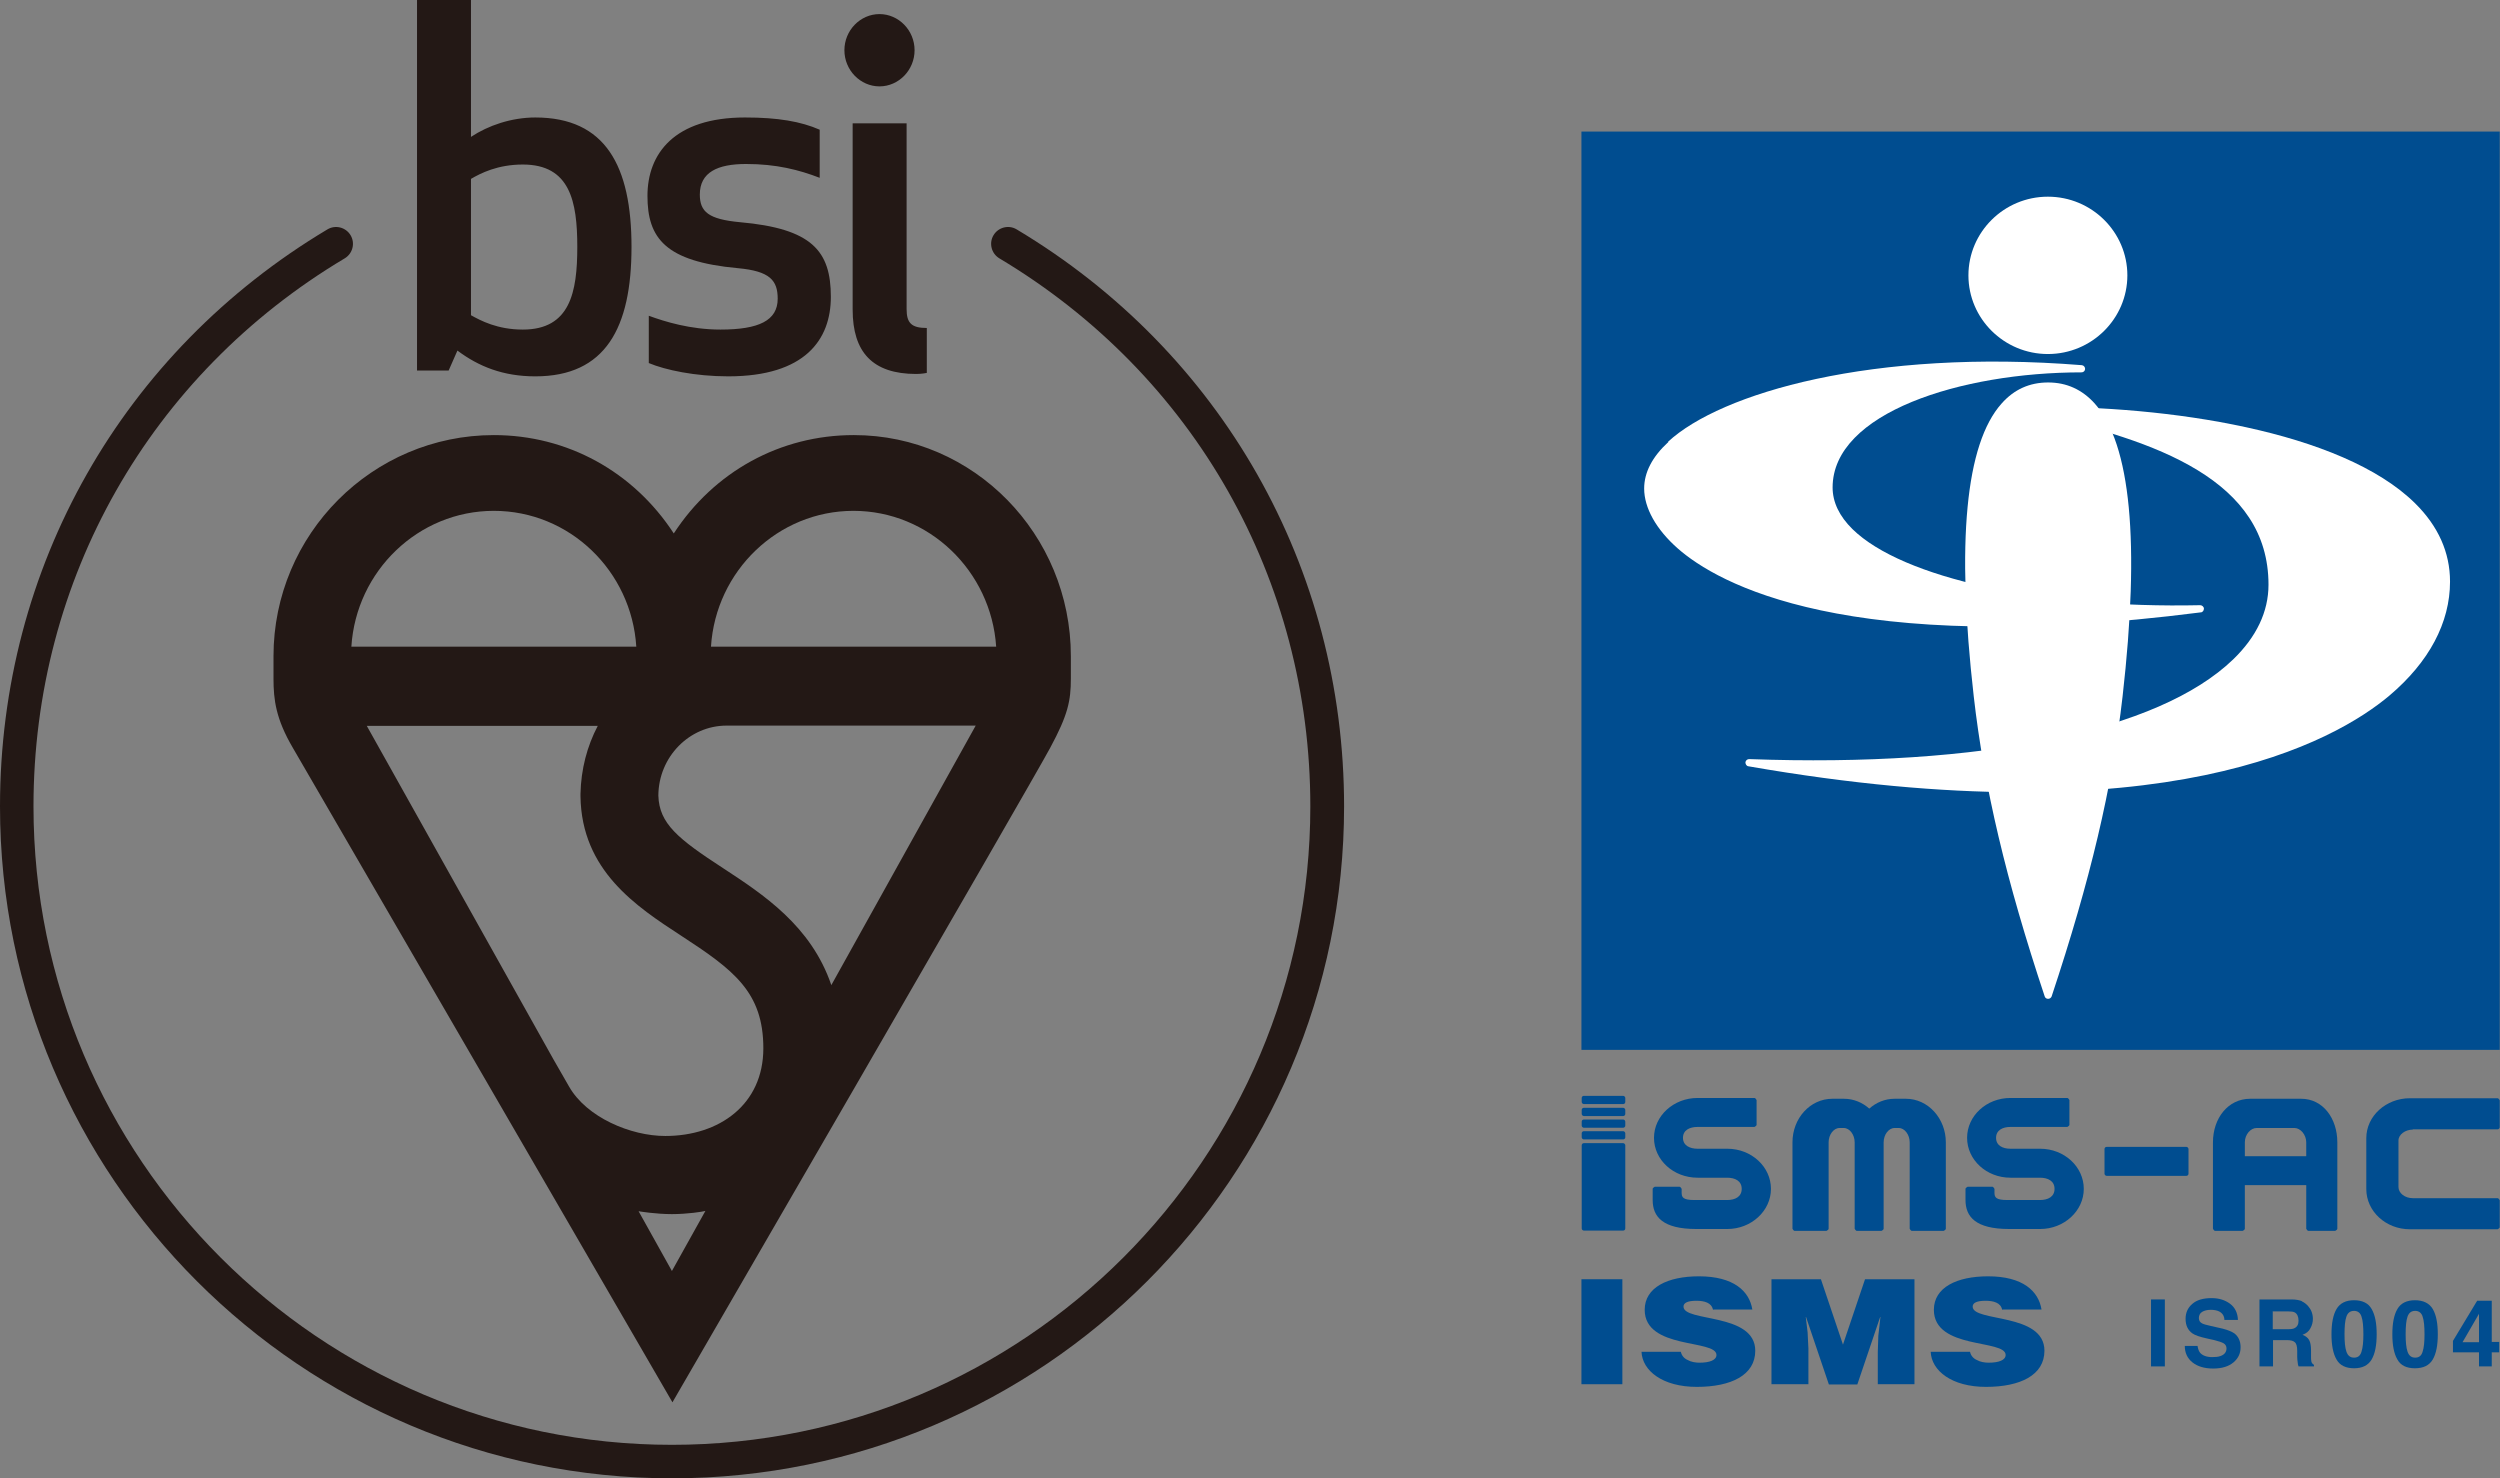 <?xml version="1.0" encoding="UTF-8"?>
<svg id="b" data-name="レイヤー 2" xmlns="http://www.w3.org/2000/svg" viewBox="0 0 94.06 55.62">
  <rect x="0" y="0" width="94.06" height="55.62" fill="#808080" stroke="none"/>
  <g id="c" data-name="contenst">
    <g>
      <g>
        <g>
          <rect x="59.5" y="4.95" width="34.55" height="34.55" fill="#004d90"/>
          <g>
            <path d="M74.06,10.36c0,1.63,1.34,2.96,2.99,2.96s2.99-1.33,2.99-2.96-1.34-2.96-2.99-2.96-2.99,1.33-2.99,2.96Z" fill="#fff"/>
            <path d="M75.31,15.18c-1.36,1.52-1.71,5.23-1.05,11.02.39,3.42,1.21,6.9,2.67,11.29.02.06.07.09.13.09s.11-.04.13-.09c1.46-4.39,2.28-7.87,2.67-11.29.66-5.79.31-9.49-1.05-11.02-.47-.52-1.05-.79-1.75-.79s-1.28.26-1.75.79Z" fill="#fff"/>
          </g>
          <g>
            <path d="M62.77,16.63c-.61.56-.91,1.15-.91,1.75,0,.73.45,1.54,1.27,2.26,1.47,1.29,6.32,4.11,19.67,2.4.07,0,.12-.07.12-.14,0-.07-.07-.13-.14-.13-5.95.13-11.2-1.02-13.08-2.86-.5-.49-.75-1.02-.75-1.57,0-2.81,4.83-4.33,9.37-4.33.07,0,.13-.06.13-.13,0-.07-.05-.13-.12-.14-7.87-.63-13.59,1.05-15.57,2.88ZM82.79,23.04h0,0Z" fill="#fff"/>
            <path d="M76.62,15.3c-.07,0-.13.05-.13.12,0,.07.04.13.1.15,4.55,1.01,8.76,2.49,8.76,6.43,0,1.01-.45,1.96-1.33,2.81-2.8,2.7-9.44,4.07-18.21,3.75-.07,0-.13.05-.14.12,0,.07.04.14.11.15,15.67,2.73,22.09-.95,24.12-2.66,1.49-1.26,2.28-2.74,2.28-4.29,0-1.09-.44-2.08-1.31-2.94-2.78-2.75-9.42-3.68-14.27-3.63Z" fill="#fff"/>
          </g>
        </g>
        <g>
          <path d="M81.45,51.41h-.52v-2.52h.52v2.52Z" fill="#004d90"/>
          <path d="M82.68,50.64c.02.12.05.2.1.26.09.1.24.16.45.16.13,0,.23-.01.31-.04.15-.05.23-.15.23-.29,0-.08-.04-.15-.11-.19-.07-.04-.19-.08-.35-.12l-.27-.06c-.27-.06-.45-.12-.55-.19-.17-.12-.26-.3-.26-.55,0-.23.08-.41.25-.56.17-.15.41-.22.73-.22.27,0,.5.07.69.21.19.14.29.35.3.61h-.51c0-.15-.08-.26-.2-.32-.08-.04-.19-.06-.31-.06-.14,0-.25.03-.33.08-.08.05-.12.13-.12.23,0,.09.04.16.12.2.05.03.16.06.34.1l.44.1c.19.05.34.11.44.18.15.12.23.29.23.52s-.09.42-.27.57c-.18.15-.43.23-.76.23s-.59-.08-.78-.23c-.19-.15-.29-.36-.29-.62h.5Z" fill="#004d90"/>
          <path d="M86.6,48.96c.09.04.17.1.24.18.05.06.1.13.13.21.03.08.05.17.05.27,0,.12-.03.24-.09.35-.06.12-.16.2-.3.25.12.05.2.11.25.2.05.09.07.22.07.39v.17c0,.12,0,.19.01.23.01.07.05.11.1.14v.06h-.58c-.02-.06-.03-.1-.03-.14-.01-.07-.02-.14-.02-.22v-.23c0-.16-.03-.27-.09-.32-.05-.05-.15-.08-.3-.08h-.52v.99h-.51v-2.52h1.21c.17,0,.31.03.4.07ZM85.51,49.33v.68h.57c.11,0,.2-.01.25-.04.1-.05.15-.14.15-.28,0-.15-.05-.26-.14-.31-.05-.03-.14-.04-.24-.04h-.58Z" fill="#004d90"/>
          <path d="M89.23,49.25c.13.22.19.54.19.95s-.06.73-.19.95c-.13.22-.35.33-.66.33s-.54-.11-.66-.33c-.13-.22-.19-.54-.19-.95s.06-.73.19-.95c.13-.22.35-.33.66-.33s.54.11.66.33ZM88.28,50.85c.05.15.14.23.29.23s.24-.08.28-.23c.05-.15.07-.37.07-.65s-.02-.52-.07-.66c-.04-.14-.14-.22-.28-.22s-.24.07-.29.22c-.05.14-.07.37-.07.66s.02.5.07.65Z" fill="#004d90"/>
          <path d="M91.53,49.25c.13.22.19.54.19.95s-.06.73-.19.95c-.13.22-.35.33-.67.33s-.54-.11-.66-.33c-.13-.22-.19-.54-.19-.95s.06-.73.19-.95c.13-.22.35-.33.66-.33s.54.11.67.33ZM90.58,50.85c.05.15.14.23.29.23s.24-.08.28-.23c.05-.15.07-.37.07-.65s-.02-.52-.07-.66c-.04-.14-.14-.22-.28-.22s-.24.07-.29.22c-.05.14-.07.37-.07.66s.02.5.07.65Z" fill="#004d90"/>
          <path d="M94.03,50.88h-.28v.53h-.48v-.53h-.98v-.43l.91-1.51h.55v1.55h.28v.38ZM93.27,50.5v-1.07l-.62,1.07h.62Z" fill="#004d90"/>
        </g>
        <g>
          <path d="M59.5,52.08v-3.95h1.54v3.95h-1.54Z" fill="#004d90"/>
          <path d="M64.45,49.28c-.03-.14-.11-.22-.22-.27-.11-.05-.25-.07-.4-.07-.34,0-.49.08-.49.22,0,.59,2.7.22,2.7,1.66,0,.92-.91,1.36-2.2,1.36s-2.05-.61-2.08-1.32h1.48c.03.14.12.25.26.31.12.07.29.1.44.1.39,0,.64-.1.64-.29,0-.6-2.7-.19-2.7-1.7,0-.84.86-1.26,2.04-1.26,1.31,0,1.9.56,2.01,1.25h-1.46Z" fill="#004d90"/>
          <path d="M66.65,52.08v-3.95h1.86l.83,2.46.83-2.46h1.86v3.95h-1.38v-1.21l.02-.61.08-.71h-.01l-.86,2.54h-1.07l-.86-2.54h-.01l.07.58.03.61v1.34h-1.38Z" fill="#004d90"/>
          <path d="M75.33,49.28c-.03-.14-.11-.22-.22-.27-.11-.05-.25-.07-.4-.07-.34,0-.49.08-.49.22,0,.59,2.7.22,2.7,1.66,0,.92-.91,1.36-2.2,1.36s-2.05-.61-2.08-1.32h1.48c.03.14.12.25.26.31.12.07.29.1.44.1.39,0,.64-.1.64-.29,0-.6-2.7-.19-2.7-1.7,0-.84.86-1.26,2.04-1.26,1.31,0,1.9.56,2.01,1.25h-1.46Z" fill="#004d90"/>
        </g>
        <g>
          <path d="M64.98,43.22h-1.11c-.29,0-.55-.12-.55-.41h0c0-.29.25-.41.55-.41h2.14s.08-.04.08-.08v-.93s-.04-.08-.08-.08h-2.14c-.9,0-1.64.67-1.64,1.5s.73,1.5,1.64,1.5h1.11c.3,0,.55.12.55.42s-.25.42-.55.42h0s-.92,0-.92,0c-.02,0-.28,0-.3,0-.44,0-.49-.1-.49-.28v-.14s-.04-.08-.08-.08h-.93s-.08.04-.08.08v.13h0v.29c0,.63.38,1.09,1.64,1.09h1.17c.9,0,1.64-.68,1.64-1.51s-.73-1.51-1.64-1.51Z" fill="#004d90"/>
          <path d="M76.75,43.22h-1.11c-.29,0-.54-.12-.54-.41h0c0-.29.25-.41.54-.41h2.14s.08-.04.08-.08v-.93s-.04-.08-.08-.08h-2.14c-.9,0-1.63.67-1.63,1.5s.73,1.5,1.63,1.5h1.11c.3,0,.55.12.55.42s-.25.42-.55.42h0s-.92,0-.92,0c-.02,0-.28,0-.3,0-.44,0-.49-.1-.49-.28v-.14s-.04-.08-.08-.08h-.93s-.08.04-.08.08v.13h0v.29c0,.63.38,1.09,1.64,1.09h1.17c.9,0,1.64-.68,1.64-1.51s-.73-1.51-1.64-1.51Z" fill="#004d90"/>
          <path d="M90.78,42.49h3.14s.05,0,.05,0c.04,0,.08-.04.08-.08v-1.01s-.04-.08-.08-.08h-3.3c-.9,0-1.64.67-1.64,1.5v1.92c0,.83.73,1.51,1.64,1.51h3.3s.08-.04.08-.08v-1.01s-.04-.08-.08-.08h-3.19c-.3,0-.54-.19-.54-.42v-1.75c0-.22.25-.41.54-.41Z" fill="#004d90"/>
          <rect x="79.18" y="43.15" width="3.16" height="1.09" rx=".08" ry=".08" fill="#004d90"/>
          <path d="M71.72,41.34h-.44c-.36,0-.69.14-.95.37-.26-.23-.59-.37-.95-.37h-.44c-.83,0-1.5.73-1.5,1.64v3.25s.04.08.08.08h1.2s.08-.04.08-.08v-3.25c0-.29.19-.54.41-.54h.16c.22,0,.41.25.41.54v3.25s.04.08.08.08h.93s.08-.04.08-.08v-3.25c0-.29.19-.54.41-.54h.16c.22,0,.41.25.41.54v3.25s.04.08.08.08h1.2s.08-.04.08-.08v-3.25c0-.9-.67-1.64-1.5-1.64Z" fill="#004d90"/>
          <path d="M86.58,41.34h-1.92c-.83,0-1.4.73-1.4,1.64v3.25s.04.08.08.08h1.04s.08-.04.08-.08v-1.64h2.31v1.64s.04.08.08.08h1.01s.08-.04.08-.08v-3.25c0-.9-.54-1.64-1.36-1.64ZM86.77,43.5h-2.31v-.52c0-.3.22-.54.44-.54h1.43c.22,0,.44.25.44.54v.52Z" fill="#004d90"/>
          <rect x="59.51" y="43.01" width="1.64" height="3.29" rx=".08" ry=".08" fill="#004d90"/>
          <rect x="59.51" y="41.23" width="1.64" height=".31" rx=".08" ry=".08" fill="#004d90"/>
          <rect x="59.51" y="41.68" width="1.64" height=".31" rx=".08" ry=".08" fill="#004d90"/>
          <rect x="59.51" y="42.12" width="1.64" height=".31" rx=".08" ry=".08" fill="#004d90"/>
          <rect x="59.51" y="42.56" width="1.64" height=".31" rx=".08" ry=".08" fill="#004d90"/>
        </g>
      </g>
      <g>
        <path d="M26.75,24.33c.18-2.85,2.52-5.11,5.36-5.11s5.18,2.26,5.37,5.11h-10.73ZM31.28,37.07c-.76-2.24-2.57-3.42-4.08-4.41-1.69-1.1-2.4-1.67-2.43-2.73.01-1.45,1.16-2.63,2.57-2.63h9.37l-5.43,9.76ZM24.02,45.57c.05.01.66.11,1.26.11.58,0,1.16-.09,1.26-.12l-1.26,2.26-1.26-2.26ZM22.49,27.31c-.4.76-.63,1.63-.65,2.56h0s0,.06,0,.09h0c.04,2.8,2.11,4.15,3.78,5.24,1.98,1.29,3.1,2.12,3.1,4.24s-1.66,3.3-3.69,3.3c-1.3,0-2.96-.7-3.62-1.86l-.58-1.01-7.03-12.56h8.7ZM18.58,19.22c2.85,0,5.18,2.26,5.36,5.11h-10.72c.18-2.85,2.52-5.11,5.36-5.11M32.12,16.37c-2.76,0-5.25,1.37-6.77,3.7-1.52-2.33-4.01-3.7-6.77-3.7-4.57,0-8.29,3.73-8.29,8.32,0,0,0,.04,0,.84s.09,1.52.73,2.61c.64,1.09,14.28,24.62,14.28,24.62,0,0,13.55-23.38,14.21-24.62.67-1.24.78-1.77.78-2.61v-.84c0-4.59-3.66-8.32-8.16-8.32" fill="#231815"/>
        <path d="M20.15,4.42c-.91,0-1.78.3-2.43.73V0h-2.03v13.94h1.19l.33-.75c.8.6,1.72.97,2.93.97,2.64,0,3.62-1.82,3.62-4.87s-.98-4.87-3.62-4.87M19.67,6.19c1.78,0,2.05,1.39,2.05,3.1s-.27,3.11-2.05,3.11c-.96,0-1.59-.34-1.95-.54v-5.13c.36-.21,1-.54,1.95-.54M26.33,7.32c0-.84.67-1.15,1.74-1.15,1.14,0,1.99.22,2.77.52v-1.81c-.71-.31-1.57-.46-2.81-.46-2.66,0-3.67,1.36-3.67,2.95s.67,2.47,3.4,2.72c1.21.11,1.5.46,1.5,1.15,0,.82-.71,1.16-2.15,1.16-1.14,0-2.1-.3-2.7-.52v1.78c.62.26,1.74.5,2.99.5,2.9,0,3.86-1.39,3.86-2.99,0-1.73-.71-2.57-3.42-2.81-1.18-.11-1.51-.39-1.51-1.04M34.47,14.07c.22,0,.4-.04.4-.04v-1.69c-.58,0-.76-.19-.76-.71v-6.99h-2.03v7.01c0,1.6.75,2.42,2.39,2.42M31.77,1.89c0,.75.6,1.36,1.32,1.36s1.32-.61,1.32-1.36-.6-1.36-1.32-1.36-1.32.61-1.32,1.36" fill="#231815"/>
        <path d="M25.28,55.62C11.34,55.62,0,44.28,0,30.34,0,21.35,4.6,13.24,12.32,8.63c.3-.18.69-.08.87.22.18.3.08.69-.22.87C5.64,14.09,1.26,21.8,1.26,30.34c0,13.24,10.77,24.02,24.02,24.02s24.02-10.77,24.02-24.02c0-8.53-4.37-16.24-11.7-20.62-.3-.18-.4-.57-.22-.87.18-.3.57-.4.87-.22,7.71,4.61,12.32,12.73,12.32,21.71,0,13.94-11.34,25.28-25.28,25.28Z" fill="#231815"/>
      </g>
    </g>
  </g>
</svg>